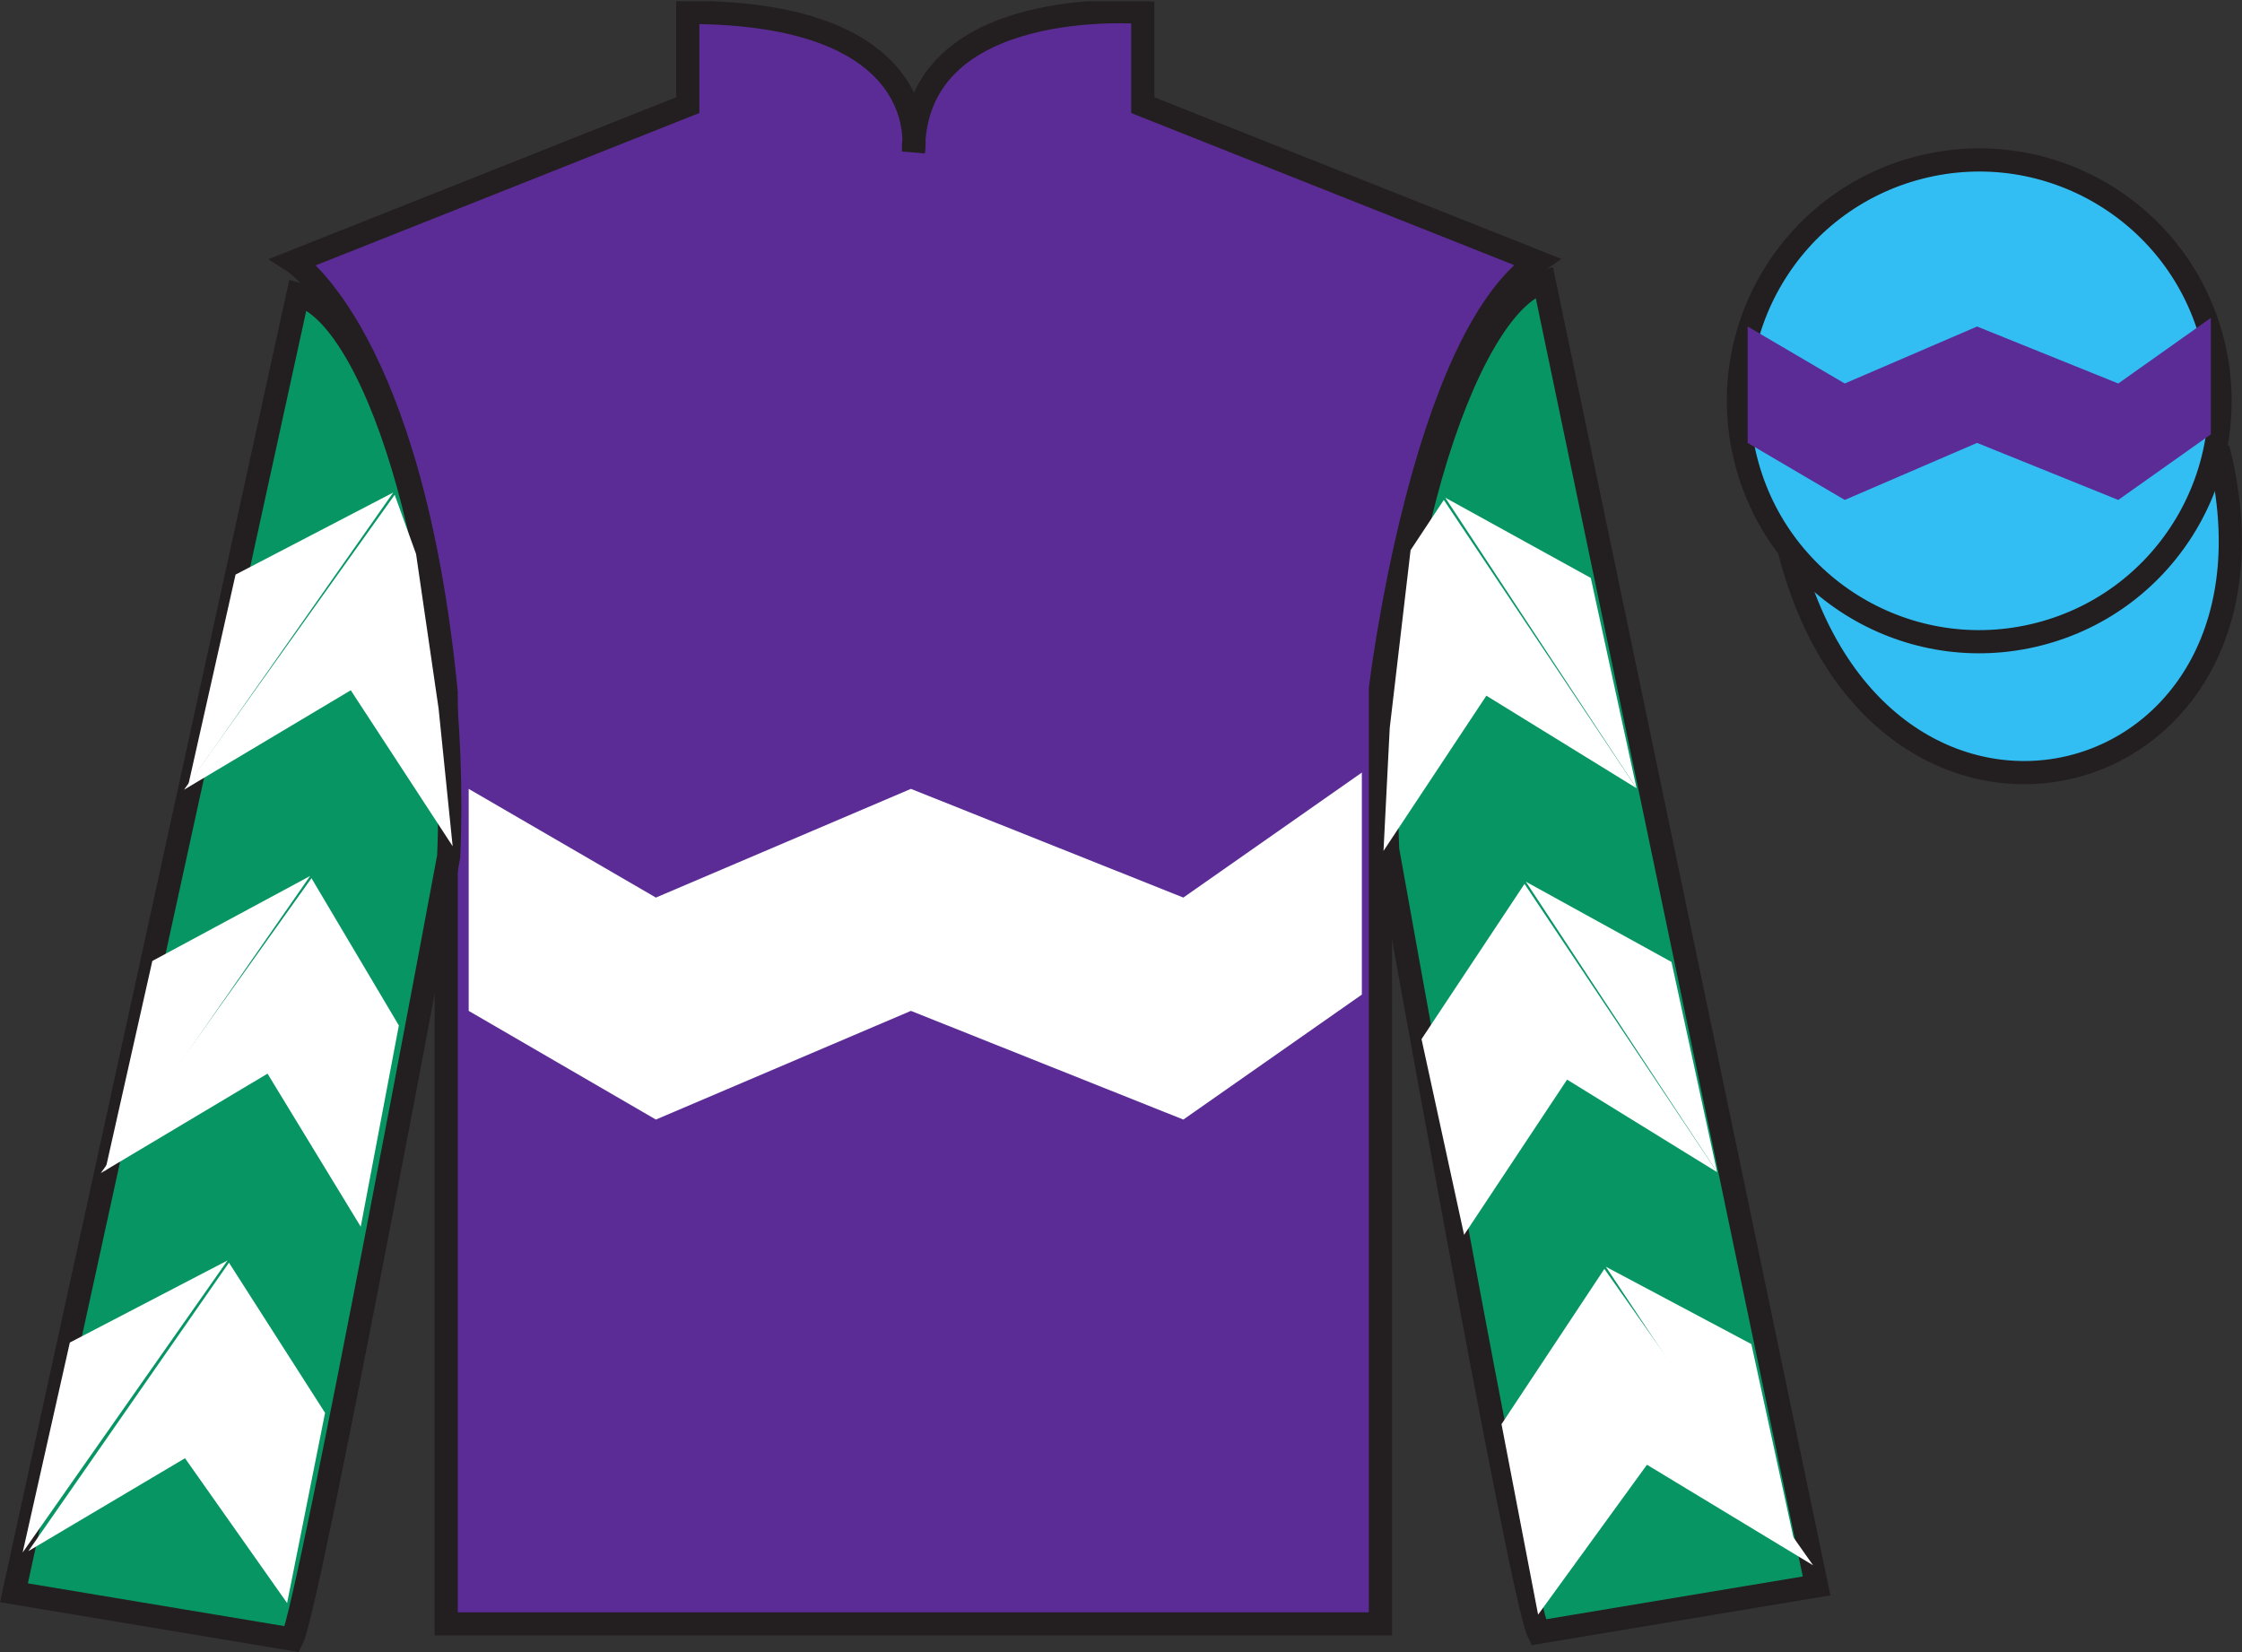<?xml version="1.0" encoding="UTF-8"?>
<svg xmlns="http://www.w3.org/2000/svg" xmlns:xlink="http://www.w3.org/1999/xlink" width="96.7pt" height="71.25pt" viewBox="0 0 96.7 71.25" version="1.1">
<rect x="0" y="0" width="96.7" height="71.25" fill="#333333" stroke="none"/>
<defs>
<clipPath id="clip1">
  <path d="M 0 71.25 L 96.695 71.25 L 96.695 0.051 L 0 0.051 L 0 71.25 Z M 0 71.25 "/>
</clipPath>
</defs>
<g id="surface0">
<g clip-path="url(#clip1)" clip-rule="nonzero">
<path style=" stroke:none;fill-rule:nonzero;fill:rgb(36.085%,17.488%,58.595%);fill-opacity:1;" d="M 12.664 11.285 C 12.664 11.285 17.746 14.535 19.246 29.871 C 19.246 29.871 19.246 44.871 19.246 70.035 L 59.539 70.035 L 59.539 29.703 C 59.539 29.703 61.332 14.703 66.289 11.285 L 49.289 4.535 L 49.289 0.535 C 49.289 0.535 39.398 -0.297 39.398 6.535 C 39.398 6.535 40.414 0.535 29.664 0.535 L 29.664 4.535 L 12.664 11.285 "/>
<path style="fill:none;stroke-width:10;stroke-linecap:butt;stroke-linejoin:miter;stroke:rgb(13.73%,12.16%,12.549%);stroke-opacity:1;stroke-miterlimit:4;" d="M 126.641 599.648 C 126.641 599.648 177.461 567.148 192.461 413.789 C 192.461 413.789 192.461 263.789 192.461 12.148 L 595.391 12.148 L 595.391 415.469 C 595.391 415.469 613.32 565.469 662.891 599.648 L 492.891 667.148 L 492.891 707.148 C 492.891 707.148 393.984 715.469 393.984 647.148 C 393.984 647.148 404.141 707.148 296.641 707.148 L 296.641 667.148 L 126.641 599.648 Z M 126.641 599.648 " transform="matrix(0.1,0,0,-0.1,0,71.25)"/>
<path style=" stroke:none;fill-rule:nonzero;fill:rgb(3.105%,58.819%,38.753%);fill-opacity:1;" d="M 12.602 70.695 C 13.352 69.195 19.352 36.945 19.352 36.945 C 19.852 25.445 16.352 13.695 12.852 12.695 L 0.602 68.695 L 12.602 70.695 "/>
<path style="fill:none;stroke-width:10;stroke-linecap:butt;stroke-linejoin:miter;stroke:rgb(13.73%,12.16%,12.549%);stroke-opacity:1;stroke-miterlimit:4;" d="M 126.016 5.547 C 133.516 20.547 193.516 343.047 193.516 343.047 C 198.516 458.047 163.516 575.547 128.516 585.547 L 6.016 25.547 L 126.016 5.547 Z M 126.016 5.547 " transform="matrix(0.1,0,0,-0.1,0,71.25)"/>
<path style=" stroke:none;fill-rule:nonzero;fill:rgb(3.105%,58.819%,38.753%);fill-opacity:1;" d="M 78.352 68.398 L 66.602 12.148 C 63.102 13.148 59.352 25.148 59.852 36.648 C 59.852 36.648 65.602 68.898 66.352 70.398 L 78.352 68.398 "/>
<path style="fill:none;stroke-width:10;stroke-linecap:butt;stroke-linejoin:miter;stroke:rgb(13.73%,12.16%,12.549%);stroke-opacity:1;stroke-miterlimit:4;" d="M 783.516 28.516 L 666.016 591.016 C 631.016 581.016 593.516 461.016 598.516 346.016 C 598.516 346.016 656.016 23.516 663.516 8.516 L 783.516 28.516 Z M 783.516 28.516 " transform="matrix(0.1,0,0,-0.1,0,71.25)"/>
<path style="fill-rule:nonzero;fill:rgb(20.002%,74.273%,94.984%);fill-opacity:1;stroke-width:10;stroke-linecap:butt;stroke-linejoin:miter;stroke:rgb(13.73%,12.16%,12.549%);stroke-opacity:1;stroke-miterlimit:4;" d="M 771.758 475.195 C 811.484 319.531 995.391 367.148 956.641 519.141 " transform="matrix(0.1,0,0,-0.1,0,71.25)"/>
<path style=" stroke:none;fill-rule:nonzero;fill:rgb(97.855%,69.792%,23.972%);fill-opacity:1;" d="M 85.797 18.977 C 86.734 18.738 87.297 17.789 87.059 16.855 C 86.82 15.922 85.871 15.355 84.934 15.594 C 84 15.836 83.438 16.785 83.676 17.719 C 83.914 18.652 84.863 19.219 85.797 18.977 "/>
<path style="fill:none;stroke-width:10;stroke-linecap:butt;stroke-linejoin:miter;stroke:rgb(13.73%,12.16%,12.549%);stroke-opacity:1;stroke-miterlimit:4;" d="M 857.969 522.734 C 867.344 525.117 872.969 534.609 870.586 543.945 C 868.203 553.281 858.711 558.945 849.336 556.562 C 840 554.141 834.375 544.648 836.758 535.312 C 839.141 525.977 848.633 520.312 857.969 522.734 Z M 857.969 522.734 " transform="matrix(0.1,0,0,-0.1,0,71.25)"/>
<path style=" stroke:none;fill-rule:nonzero;fill:rgb(20.002%,74.273%,94.984%);fill-opacity:1;" d="M 87.934 27.352 C 93.492 25.934 96.848 20.277 95.43 14.719 C 94.012 9.16 88.355 5.805 82.801 7.223 C 77.242 8.641 73.887 14.297 75.305 19.855 C 76.723 25.414 82.379 28.77 87.934 27.352 "/>
<path style="fill:none;stroke-width:10;stroke-linecap:butt;stroke-linejoin:miter;stroke:rgb(13.73%,12.16%,12.549%);stroke-opacity:1;stroke-miterlimit:4;" d="M 879.336 438.984 C 934.922 453.164 968.477 509.727 954.297 565.312 C 940.117 620.898 883.555 654.453 828.008 640.273 C 772.422 626.094 738.867 569.531 753.047 513.945 C 767.227 458.359 823.789 424.805 879.336 438.984 Z M 879.336 438.984 " transform="matrix(0.1,0,0,-0.1,0,71.25)"/>
<path style=" stroke:none;fill-rule:nonzero;fill:rgb(100%,100%,100%);fill-opacity:1;" d="M 7.938 34.059 L 15.129 29.77 L 19.523 36.496 L 18.918 30.566 L 17.945 23.891 L 17.023 21.34 "/>
<path style=" stroke:none;fill-rule:nonzero;fill:rgb(100%,100%,100%);fill-opacity:1;" d="M 16.961 21.242 L 10.16 24.781 L 8.125 33.836 "/>
<path style=" stroke:none;fill-rule:nonzero;fill:rgb(100%,100%,100%);fill-opacity:1;" d="M 0.789 67.176 L 7.98 62.891 "/>
<path style=" stroke:none;fill-rule:nonzero;fill:rgb(100%,100%,100%);fill-opacity:1;" d="M 14.27 61.184 L 9.875 54.457 "/>
<path style=" stroke:none;fill-rule:nonzero;fill:rgb(100%,100%,100%);fill-opacity:1;" d="M 9.812 54.363 L 3.012 57.902 "/>
<path style=" stroke:none;fill-rule:nonzero;fill:rgb(100%,100%,100%);fill-opacity:1;" d="M 1.223 66.898 L 7.98 62.891 L 12.383 69.137 L 14.02 60.934 L 9.875 54.457 "/>
<path style=" stroke:none;fill-rule:nonzero;fill:rgb(100%,100%,100%);fill-opacity:1;" d="M 9.812 54.363 L 3.012 57.902 L 0.977 66.957 "/>
<path style=" stroke:none;fill-rule:nonzero;fill:rgb(100%,100%,100%);fill-opacity:1;" d="M 4.348 50.594 L 11.539 46.305 L 15.559 52.906 L 17.203 44.227 L 13.434 37.875 "/>
<path style=" stroke:none;fill-rule:nonzero;fill:rgb(100%,100%,100%);fill-opacity:1;" d="M 13.375 37.781 L 6.57 41.445 L 4.535 50.5 "/>
<path style=" stroke:none;fill-rule:nonzero;fill:rgb(100%,100%,100%);fill-opacity:1;" d="M 70.586 33.996 L 64.109 30.004 L 59.672 36.699 L 59.941 31.395 L 60.84 23.727 L 62.273 21.562 "/>
<path style=" stroke:none;fill-rule:nonzero;fill:rgb(100%,100%,100%);fill-opacity:1;" d="M 62.336 21.465 L 68.613 24.926 L 70.586 33.996 "/>
<path style=" stroke:none;fill-rule:nonzero;fill:rgb(100%,100%,100%);fill-opacity:1;" d="M 78.199 67.508 L 71.035 63.172 "/>
<path style=" stroke:none;fill-rule:nonzero;fill:rgb(100%,100%,100%);fill-opacity:1;" d="M 64.762 61.422 L 69.199 54.727 "/>
<path style=" stroke:none;fill-rule:nonzero;fill:rgb(100%,100%,100%);fill-opacity:1;" d="M 78.199 67.508 L 71.035 63.172 L 66.34 69.637 L 64.762 61.422 L 69.199 54.727 "/>
<path style=" stroke:none;fill-rule:nonzero;fill:rgb(100%,100%,100%);fill-opacity:1;" d="M 69.262 54.633 L 75.539 57.969 L 77.512 67.039 "/>
<path style=" stroke:none;fill-rule:nonzero;fill:rgb(100%,100%,100%);fill-opacity:1;" d="M 74.062 50.555 L 67.59 46.562 L 63.148 53.258 L 61.312 44.816 L 65.754 38.121 "/>
<path style=" stroke:none;fill-rule:nonzero;fill:rgb(100%,100%,100%);fill-opacity:1;" d="M 65.812 38.027 L 72.094 41.488 L 74.062 50.555 "/>
<path style=" stroke:none;fill-rule:nonzero;fill:rgb(100%,100%,100%);fill-opacity:1;" d="M 28.289 48.285 L 39.289 43.598 L 51.039 48.285 L 58.738 42.895 L 58.738 33.32 L 51.039 38.711 L 39.289 34.023 L 28.289 38.711 L 20.215 34.023 L 20.215 43.598 L 28.289 48.285 "/>
<path style=" stroke:none;fill-rule:nonzero;fill:rgb(36.085%,17.488%,58.595%);fill-opacity:1;" d="M 79.566 21.562 L 85.273 19.102 L 91.363 21.562 L 95.355 18.734 L 95.355 13.711 L 91.363 16.539 L 85.273 14.082 L 79.566 16.539 L 75.379 14.082 L 75.379 19.102 L 79.566 21.562 "/>
</g>
</g>
</svg>
